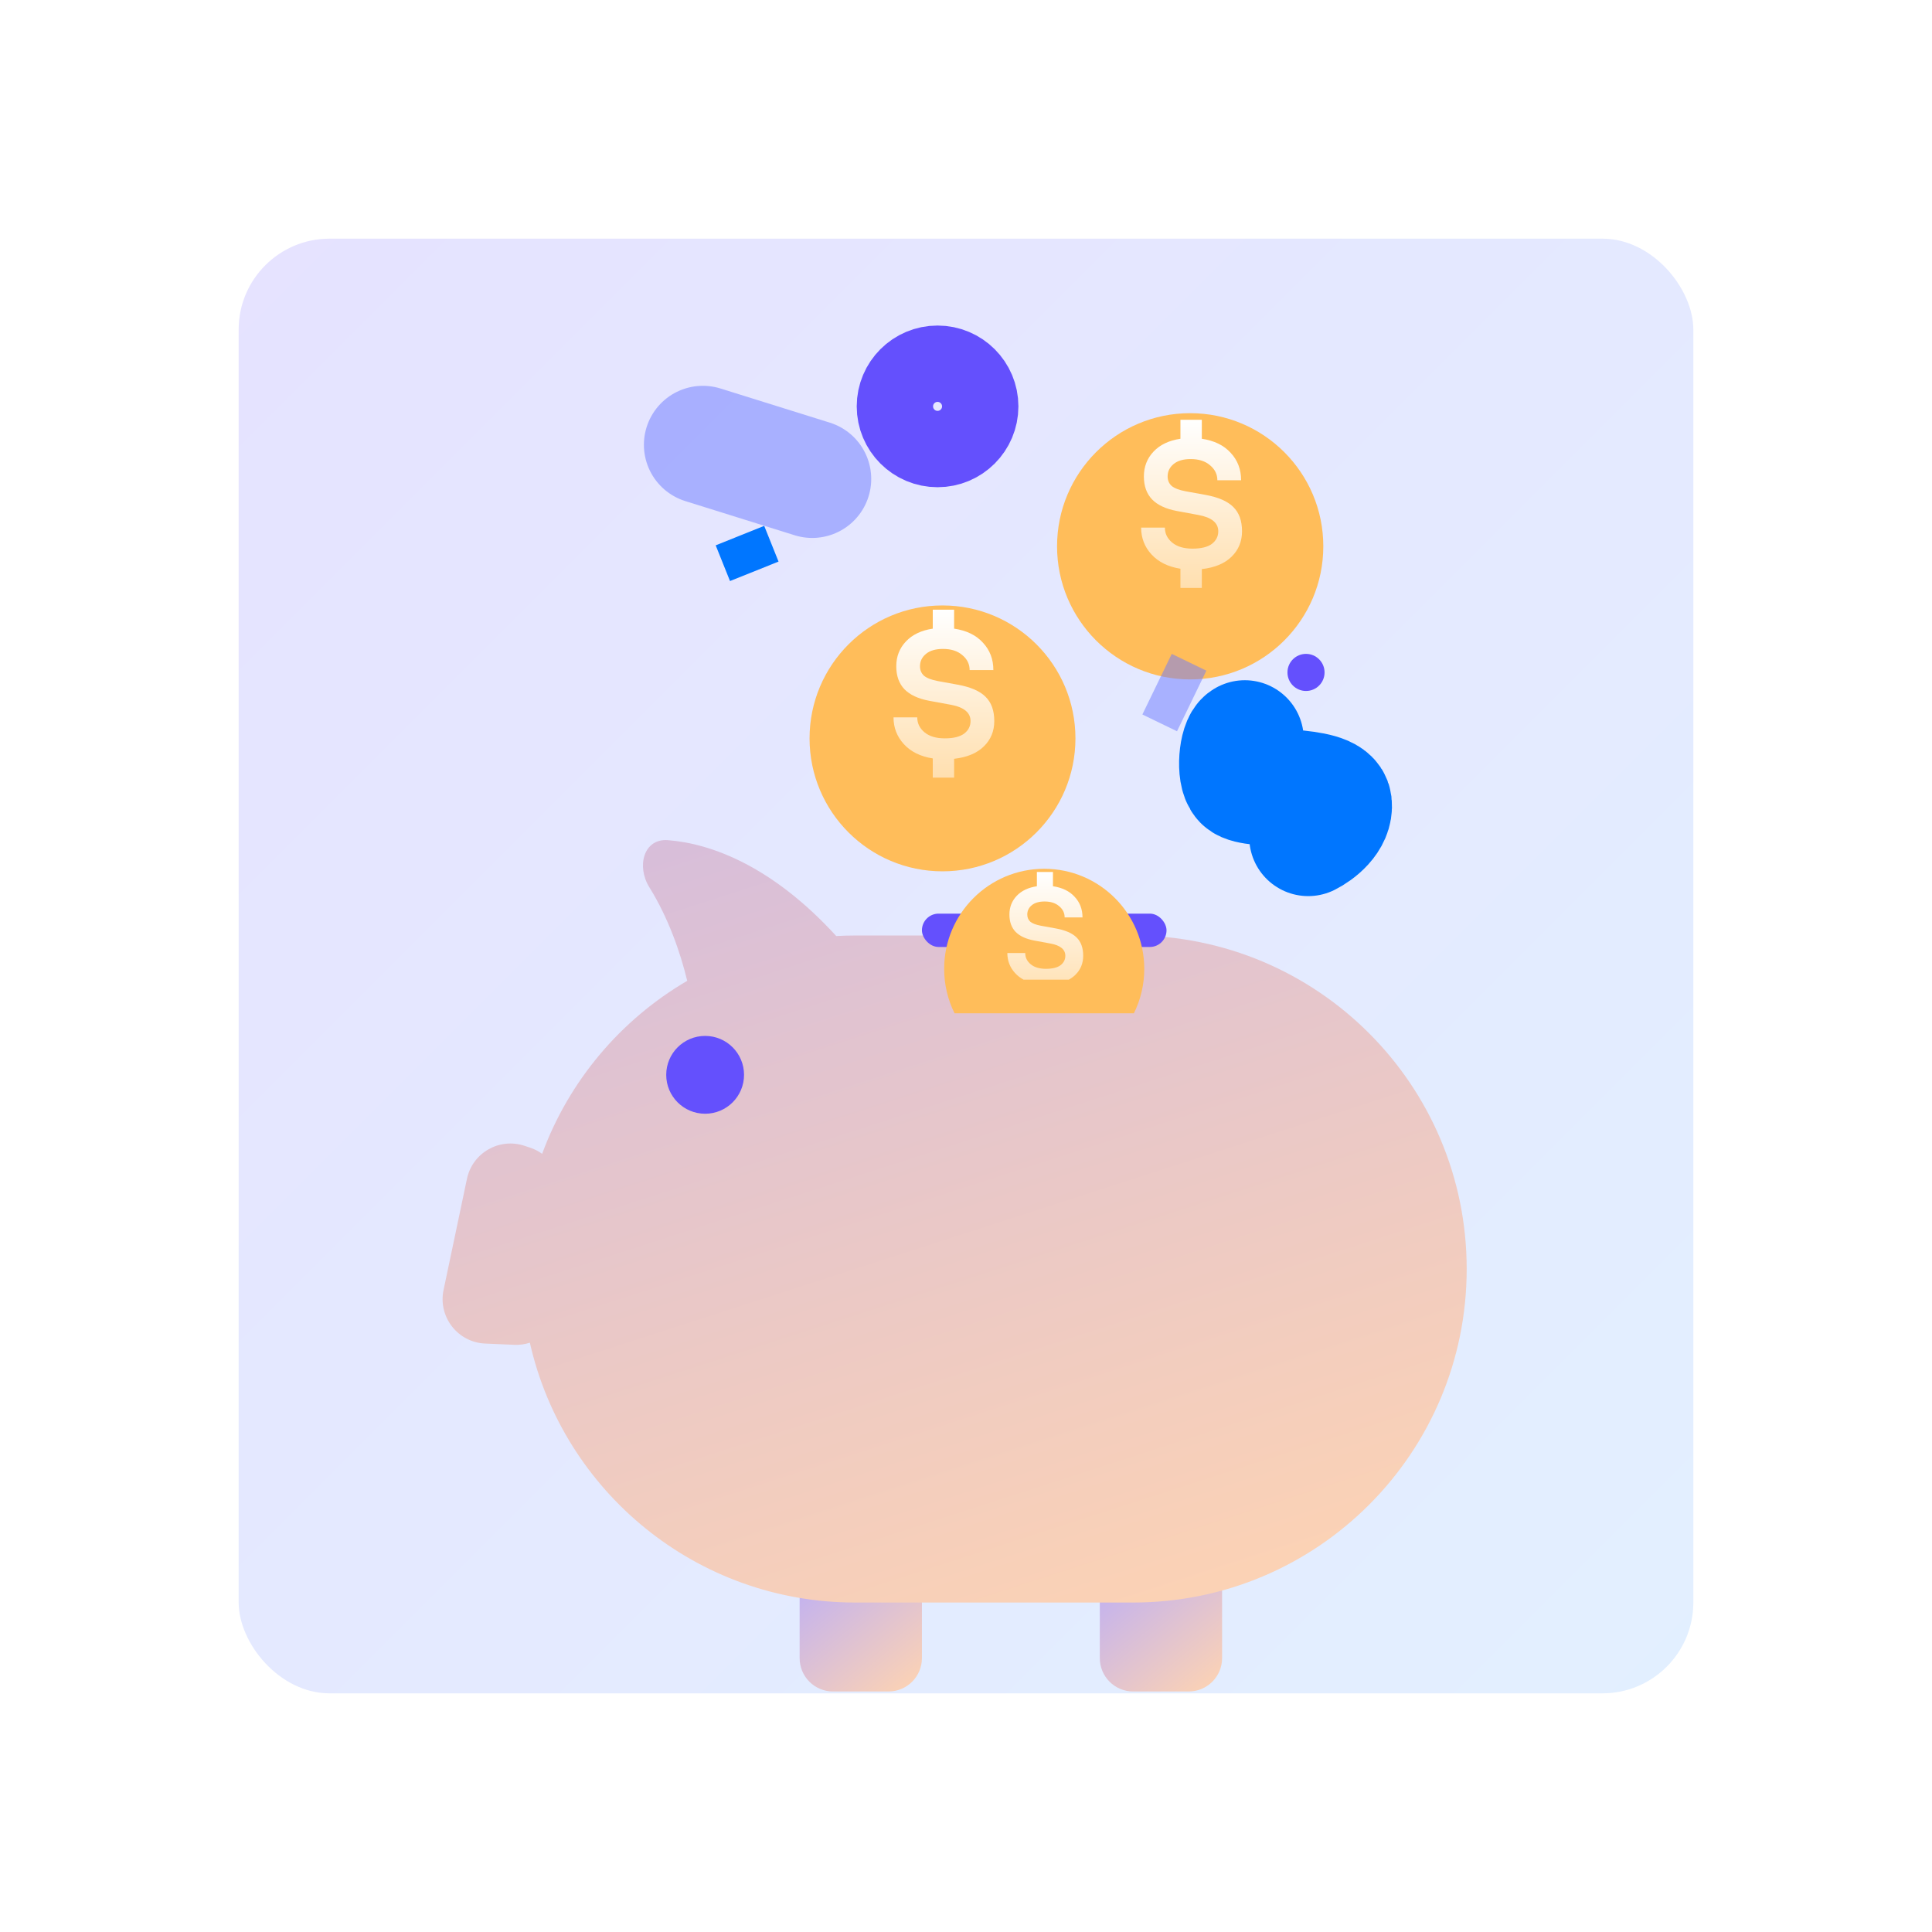 <svg width="85" height="85" viewBox="0 0 85 85" fill="none" xmlns="http://www.w3.org/2000/svg">
<g clip-path="url(#clip0_10_106)">
<rect x="10.5" y="10.5" width="64" height="64" rx="4" fill="url(#paint0_linear_10_106)" fill-opacity="0.2"/>
<g filter="url(#filter0_d_10_106)">
<path d="M35.181 66.609H40.561V70.033C40.561 70.843 39.904 71.5 39.093 71.5H36.648C35.837 71.5 35.181 70.843 35.181 70.033V66.609Z" fill="url(#paint1_linear_10_106)"/>
</g>
<g filter="url(#filter1_d_10_106)">
<path d="M48.387 66.609H53.767V70.033C53.767 70.843 53.11 71.5 52.3 71.5H49.854C49.044 71.5 48.387 70.843 48.387 70.033V66.609Z" fill="url(#paint2_linear_10_106)"/>
</g>
<g filter="url(#filter2_d_10_106)">
<path d="M30.235 40.234C29.935 38.992 29.407 37.465 28.567 36.116C27.998 35.202 28.313 33.963 29.386 34.046C31.333 34.197 34.013 35.223 36.79 38.263C37.067 38.248 37.346 38.24 37.626 38.24H49.854C57.958 38.24 64.528 44.809 64.528 52.913C64.528 61.017 57.958 67.587 49.854 67.587H37.626C30.636 67.587 24.788 62.7 23.312 56.155C23.096 56.225 22.864 56.259 22.623 56.248L21.344 56.193C20.137 56.14 19.266 55.017 19.515 53.835L20.544 48.946C20.785 47.802 21.968 47.123 23.077 47.493L23.327 47.576C23.518 47.64 23.694 47.731 23.852 47.845C25.035 44.628 27.314 41.941 30.235 40.234Z" fill="url(#paint3_linear_10_106)"/>
</g>
<circle cx="31.023" cy="47.288" r="1.712" fill="#6450FD"/>
<rect x="40.561" y="40.196" width="10.761" height="1.467" rx="0.734" fill="#6450FD"/>
<g filter="url(#filter3_d_10_106)">
<ellipse cx="52.363" cy="20.357" rx="5.857" ry="5.857" fill="#FFBD5A"/>
</g>
<g filter="url(#filter4_d_10_106)">
<path d="M54.644 21.564C54.644 22.009 54.491 22.381 54.186 22.681C53.88 22.982 53.443 23.164 52.875 23.228V24.057H51.934V23.212C51.392 23.126 50.969 22.917 50.663 22.585C50.358 22.253 50.205 21.858 50.205 21.403H51.25C51.25 21.665 51.358 21.885 51.572 22.062C51.786 22.239 52.084 22.328 52.465 22.328C52.845 22.328 53.13 22.258 53.317 22.119C53.505 21.974 53.599 21.789 53.599 21.564C53.599 21.194 53.309 20.955 52.73 20.848L51.773 20.671C51.291 20.58 50.929 20.411 50.688 20.164C50.446 19.912 50.326 19.575 50.326 19.151C50.326 18.722 50.468 18.358 50.752 18.057C51.036 17.757 51.43 17.569 51.934 17.494V16.658H52.875V17.494C53.422 17.575 53.845 17.781 54.145 18.113C54.451 18.441 54.604 18.843 54.604 19.32H53.559C53.559 19.057 53.451 18.837 53.237 18.66C53.028 18.478 52.743 18.387 52.384 18.387C52.063 18.387 51.813 18.459 51.636 18.604C51.459 18.749 51.371 18.931 51.371 19.151C51.371 19.323 51.43 19.462 51.548 19.569C51.671 19.671 51.872 19.749 52.151 19.802L53.036 19.963C53.599 20.065 54.006 20.242 54.258 20.494C54.516 20.746 54.644 21.102 54.644 21.564Z" fill="url(#paint4_linear_10_106)"/>
</g>
<g filter="url(#filter5_d_10_106)">
<circle cx="41.466" cy="28.609" r="5.849" fill="#FFBD5A"/>
</g>
<g filter="url(#filter6_d_10_106)">
<path d="M43.744 29.814C43.744 30.258 43.592 30.631 43.286 30.93C42.981 31.23 42.545 31.412 41.977 31.476V32.304H41.038V31.46C40.497 31.375 40.074 31.166 39.769 30.834C39.464 30.502 39.311 30.108 39.311 29.653H40.355C40.355 29.916 40.462 30.135 40.676 30.312C40.891 30.489 41.188 30.577 41.568 30.577C41.948 30.577 42.232 30.507 42.419 30.368C42.607 30.224 42.7 30.039 42.7 29.814C42.7 29.445 42.411 29.206 41.833 29.099L40.877 28.923C40.395 28.832 40.034 28.663 39.793 28.417C39.552 28.165 39.432 27.828 39.432 27.405C39.432 26.977 39.574 26.612 39.857 26.313C40.141 26.013 40.535 25.825 41.038 25.75V24.915H41.977V25.75C42.524 25.831 42.947 26.037 43.246 26.369C43.551 26.695 43.704 27.097 43.704 27.573H42.66C42.66 27.311 42.553 27.092 42.339 26.915C42.13 26.733 41.846 26.642 41.488 26.642C41.166 26.642 40.917 26.714 40.741 26.859C40.564 27.003 40.476 27.185 40.476 27.405C40.476 27.576 40.535 27.715 40.652 27.822C40.776 27.924 40.976 28.002 41.255 28.055L42.138 28.216C42.7 28.318 43.107 28.494 43.359 28.746C43.616 28.998 43.744 29.354 43.744 29.814Z" fill="url(#paint5_linear_10_106)"/>
</g>
<g filter="url(#filter7_d_10_106)">
<path fill-rule="evenodd" clip-rule="evenodd" d="M49.886 41.663C50.179 41.074 50.343 40.41 50.343 39.707C50.343 37.276 48.372 35.305 45.941 35.305C43.51 35.305 41.539 37.276 41.539 39.707C41.539 40.41 41.704 41.074 41.997 41.663H49.886Z" fill="#FFBD5A"/>
</g>
<g filter="url(#filter8_d_10_106)">
<path fill-rule="evenodd" clip-rule="evenodd" d="M47.311 41.454C47.541 41.228 47.656 40.948 47.656 40.614C47.656 40.267 47.559 39.999 47.366 39.81C47.176 39.62 46.87 39.487 46.447 39.411L45.782 39.29C45.572 39.25 45.421 39.191 45.329 39.115C45.24 39.034 45.196 38.929 45.196 38.8C45.196 38.635 45.262 38.498 45.395 38.389C45.528 38.281 45.716 38.226 45.957 38.226C46.227 38.226 46.441 38.295 46.598 38.432C46.759 38.565 46.84 38.73 46.84 38.927H47.626C47.626 38.569 47.511 38.267 47.281 38.021C47.055 37.771 46.737 37.616 46.326 37.555V36.927H45.619V37.555C45.24 37.612 44.944 37.753 44.73 37.978C44.517 38.204 44.41 38.478 44.41 38.8C44.41 39.119 44.501 39.373 44.682 39.562C44.863 39.747 45.135 39.874 45.498 39.943L46.217 40.076C46.652 40.156 46.87 40.336 46.87 40.614C46.87 40.783 46.8 40.922 46.658 41.031C46.517 41.135 46.304 41.188 46.018 41.188C45.732 41.188 45.508 41.121 45.347 40.988C45.186 40.855 45.105 40.69 45.105 40.493H44.319C44.319 40.835 44.434 41.131 44.664 41.381C44.768 41.494 44.89 41.588 45.03 41.664H47.024C47.132 41.605 47.228 41.535 47.311 41.454Z" fill="url(#paint6_linear_10_106)"/>
</g>
<rect x="51.552" y="28.768" width="1.693" height="2.963" transform="rotate(25.853 51.552 28.768)" fill="#6D7BFF" fill-opacity="0.5"/>
<rect x="33.622" y="23.136" width="1.693" height="2.3" transform="rotate(68.141 33.622 23.136)" fill="#0076FF"/>
<ellipse cx="57.459" cy="29.584" rx="0.816" ry="0.816" fill="#6450FD"/>
<ellipse cx="41.249" cy="17.879" rx="1.877" ry="1.877" stroke="#6450FD" stroke-width="3.359"/>
<path d="M54.766 32.522C54.465 32.679 54.332 34.037 54.663 34.378C55.076 34.805 58.533 34.462 58.64 35.352C58.725 36.065 57.953 36.634 57.556 36.83" stroke="#0076FF" stroke-width="5.19" stroke-linecap="round"/>
<path d="M30.924 19.569L35.735 21.072" stroke="#6D7BFF" stroke-opacity="0.5" stroke-width="5.19" stroke-linecap="round"/>
</g>
<defs>
<filter id="filter0_d_10_106" x="4.444" y="38.79" width="66.854" height="66.364" filterUnits="userSpaceOnUse" color-interpolation-filters="sRGB">
<feFlood flood-opacity="0" result="BackgroundImageFix"/>
<feColorMatrix in="SourceAlpha" type="matrix" values="0 0 0 0 0 0 0 0 0 0 0 0 0 0 0 0 0 0 127 0" result="hardAlpha"/>
<feOffset dy="2.918"/>
<feGaussianBlur stdDeviation="15.368"/>
<feComposite in2="hardAlpha" operator="out"/>
<feColorMatrix type="matrix" values="0 0 0 0 0.337 0 0 0 0 0.259 0 0 0 0 1 0 0 0 0.25 0"/>
<feBlend mode="normal" in2="BackgroundImageFix" result="effect1_dropShadow_10_106"/>
<feBlend mode="normal" in="SourceGraphic" in2="effect1_dropShadow_10_106" result="shape"/>
</filter>
<filter id="filter1_d_10_106" x="17.65" y="38.79" width="66.854" height="66.364" filterUnits="userSpaceOnUse" color-interpolation-filters="sRGB">
<feFlood flood-opacity="0" result="BackgroundImageFix"/>
<feColorMatrix in="SourceAlpha" type="matrix" values="0 0 0 0 0 0 0 0 0 0 0 0 0 0 0 0 0 0 127 0" result="hardAlpha"/>
<feOffset dy="2.918"/>
<feGaussianBlur stdDeviation="15.368"/>
<feComposite in2="hardAlpha" operator="out"/>
<feColorMatrix type="matrix" values="0 0 0 0 0.337 0 0 0 0 0.259 0 0 0 0 1 0 0 0 0.25 0"/>
<feBlend mode="normal" in2="BackgroundImageFix" result="effect1_dropShadow_10_106"/>
<feBlend mode="normal" in="SourceGraphic" in2="effect1_dropShadow_10_106" result="shape"/>
</filter>
<filter id="filter2_d_10_106" x="-11.264" y="6.223" width="106.529" height="95.018" filterUnits="userSpaceOnUse" color-interpolation-filters="sRGB">
<feFlood flood-opacity="0" result="BackgroundImageFix"/>
<feColorMatrix in="SourceAlpha" type="matrix" values="0 0 0 0 0 0 0 0 0 0 0 0 0 0 0 0 0 0 127 0" result="hardAlpha"/>
<feOffset dy="2.918"/>
<feGaussianBlur stdDeviation="15.368"/>
<feComposite in2="hardAlpha" operator="out"/>
<feColorMatrix type="matrix" values="0 0 0 0 0.337 0 0 0 0 0.259 0 0 0 0 1 0 0 0 0.09 0"/>
<feBlend mode="normal" in2="BackgroundImageFix" result="effect1_dropShadow_10_106"/>
<feBlend mode="normal" in="SourceGraphic" in2="effect1_dropShadow_10_106" result="shape"/>
</filter>
<filter id="filter3_d_10_106" x="28.117" y="-0.211" width="48.492" height="48.492" filterUnits="userSpaceOnUse" color-interpolation-filters="sRGB">
<feFlood flood-opacity="0" result="BackgroundImageFix"/>
<feColorMatrix in="SourceAlpha" type="matrix" values="0 0 0 0 0 0 0 0 0 0 0 0 0 0 0 0 0 0 127 0" result="hardAlpha"/>
<feOffset dy="3.678"/>
<feGaussianBlur stdDeviation="9.194"/>
<feComposite in2="hardAlpha" operator="out"/>
<feColorMatrix type="matrix" values="0 0 0 0 1 0 0 0 0 0.741 0 0 0 0 0.353 0 0 0 0.25 0"/>
<feBlend mode="normal" in2="BackgroundImageFix" result="effect1_dropShadow_10_106"/>
<feBlend mode="normal" in="SourceGraphic" in2="effect1_dropShadow_10_106" result="shape"/>
</filter>
<filter id="filter4_d_10_106" x="46.586" y="14.848" width="11.678" height="14.637" filterUnits="userSpaceOnUse" color-interpolation-filters="sRGB">
<feFlood flood-opacity="0" result="BackgroundImageFix"/>
<feColorMatrix in="SourceAlpha" type="matrix" values="0 0 0 0 0 0 0 0 0 0 0 0 0 0 0 0 0 0 127 0" result="hardAlpha"/>
<feOffset dy="1.81"/>
<feGaussianBlur stdDeviation="1.81"/>
<feComposite in2="hardAlpha" operator="out"/>
<feColorMatrix type="matrix" values="0 0 0 0 0.96 0 0 0 0 0.576 0 0 0 0 0 0 0 0 1 0"/>
<feBlend mode="normal" in2="BackgroundImageFix" result="effect1_dropShadow_10_106"/>
<feBlend mode="normal" in="SourceGraphic" in2="effect1_dropShadow_10_106" result="shape"/>
</filter>
<filter id="filter5_d_10_106" x="16.234" y="7.254" width="50.464" height="50.464" filterUnits="userSpaceOnUse" color-interpolation-filters="sRGB">
<feFlood flood-opacity="0" result="BackgroundImageFix"/>
<feColorMatrix in="SourceAlpha" type="matrix" values="0 0 0 0 0 0 0 0 0 0 0 0 0 0 0 0 0 0 127 0" result="hardAlpha"/>
<feOffset dy="3.877"/>
<feGaussianBlur stdDeviation="9.691"/>
<feComposite in2="hardAlpha" operator="out"/>
<feColorMatrix type="matrix" values="0 0 0 0 1 0 0 0 0 0.741 0 0 0 0 0.353 0 0 0 0.25 0"/>
<feBlend mode="normal" in2="BackgroundImageFix" result="effect1_dropShadow_10_106"/>
<feBlend mode="normal" in="SourceGraphic" in2="effect1_dropShadow_10_106" result="shape"/>
</filter>
<filter id="filter6_d_10_106" x="35.496" y="23.008" width="12.063" height="15.018" filterUnits="userSpaceOnUse" color-interpolation-filters="sRGB">
<feFlood flood-opacity="0" result="BackgroundImageFix"/>
<feColorMatrix in="SourceAlpha" type="matrix" values="0 0 0 0 0 0 0 0 0 0 0 0 0 0 0 0 0 0 127 0" result="hardAlpha"/>
<feOffset dy="1.908"/>
<feGaussianBlur stdDeviation="1.908"/>
<feComposite in2="hardAlpha" operator="out"/>
<feColorMatrix type="matrix" values="0 0 0 0 0.96 0 0 0 0 0.576 0 0 0 0 0 0 0 0 1 0"/>
<feBlend mode="normal" in2="BackgroundImageFix" result="effect1_dropShadow_10_106"/>
<feBlend mode="normal" in="SourceGraphic" in2="effect1_dropShadow_10_106" result="shape"/>
</filter>
<filter id="filter7_d_10_106" x="26.951" y="23.635" width="37.98" height="35.534" filterUnits="userSpaceOnUse" color-interpolation-filters="sRGB">
<feFlood flood-opacity="0" result="BackgroundImageFix"/>
<feColorMatrix in="SourceAlpha" type="matrix" values="0 0 0 0 0 0 0 0 0 0 0 0 0 0 0 0 0 0 127 0" result="hardAlpha"/>
<feOffset dy="2.918"/>
<feGaussianBlur stdDeviation="7.294"/>
<feComposite in2="hardAlpha" operator="out"/>
<feColorMatrix type="matrix" values="0 0 0 0 1 0 0 0 0 0.741 0 0 0 0 0.353 0 0 0 0.25 0"/>
<feBlend mode="normal" in2="BackgroundImageFix" result="effect1_dropShadow_10_106"/>
<feBlend mode="normal" in="SourceGraphic" in2="effect1_dropShadow_10_106" result="shape"/>
</filter>
<filter id="filter8_d_10_106" x="41.448" y="35.491" width="9.079" height="10.479" filterUnits="userSpaceOnUse" color-interpolation-filters="sRGB">
<feFlood flood-opacity="0" result="BackgroundImageFix"/>
<feColorMatrix in="SourceAlpha" type="matrix" values="0 0 0 0 0 0 0 0 0 0 0 0 0 0 0 0 0 0 127 0" result="hardAlpha"/>
<feOffset dy="1.436"/>
<feGaussianBlur stdDeviation="1.436"/>
<feComposite in2="hardAlpha" operator="out"/>
<feColorMatrix type="matrix" values="0 0 0 0 0.96 0 0 0 0 0.576 0 0 0 0 0 0 0 0 1 0"/>
<feBlend mode="normal" in2="BackgroundImageFix" result="effect1_dropShadow_10_106"/>
<feBlend mode="normal" in="SourceGraphic" in2="effect1_dropShadow_10_106" result="shape"/>
</filter>
<linearGradient id="paint0_linear_10_106" x1="10.5" y1="10.8" x2="74.5" y2="74.8" gradientUnits="userSpaceOnUse">
<stop stop-color="#8071FF"/>
<stop offset="1" stop-color="#70B2FF"/>
</linearGradient>
<linearGradient id="paint1_linear_10_106" x1="35.756" y1="67.07" x2="39.846" y2="72.083" gradientUnits="userSpaceOnUse">
<stop stop-color="#C6B4EC"/>
<stop offset="1" stop-color="#FFD4B1"/>
</linearGradient>
<linearGradient id="paint2_linear_10_106" x1="48.962" y1="67.07" x2="53.053" y2="72.083" gradientUnits="userSpaceOnUse">
<stop stop-color="#C6B4EC"/>
<stop offset="1" stop-color="#FFD4B1"/>
</linearGradient>
<linearGradient id="paint3_linear_10_106" x1="24.98" y1="15.338" x2="44.033" y2="74.219" gradientUnits="userSpaceOnUse">
<stop stop-color="#C6B4EC"/>
<stop offset="1" stop-color="#FFD4B1"/>
</linearGradient>
<linearGradient id="paint4_linear_10_106" x1="52.425" y1="16.658" x2="52.425" y2="24.057" gradientUnits="userSpaceOnUse">
<stop stop-color="white"/>
<stop offset="1" stop-color="#FFDFAF"/>
</linearGradient>
<linearGradient id="paint5_linear_10_106" x1="41.528" y1="24.915" x2="41.528" y2="32.304" gradientUnits="userSpaceOnUse">
<stop stop-color="white"/>
<stop offset="1" stop-color="#FFDFAF"/>
</linearGradient>
<linearGradient id="paint6_linear_10_106" x1="45.987" y1="36.927" x2="45.987" y2="42.487" gradientUnits="userSpaceOnUse">
<stop stop-color="white"/>
<stop offset="1" stop-color="#FFDFAF"/>
</linearGradient>
<clipPath id="clip0_10_106">
<rect width="85" height="85" fill="white"/>
</clipPath>
</defs>
</svg>
